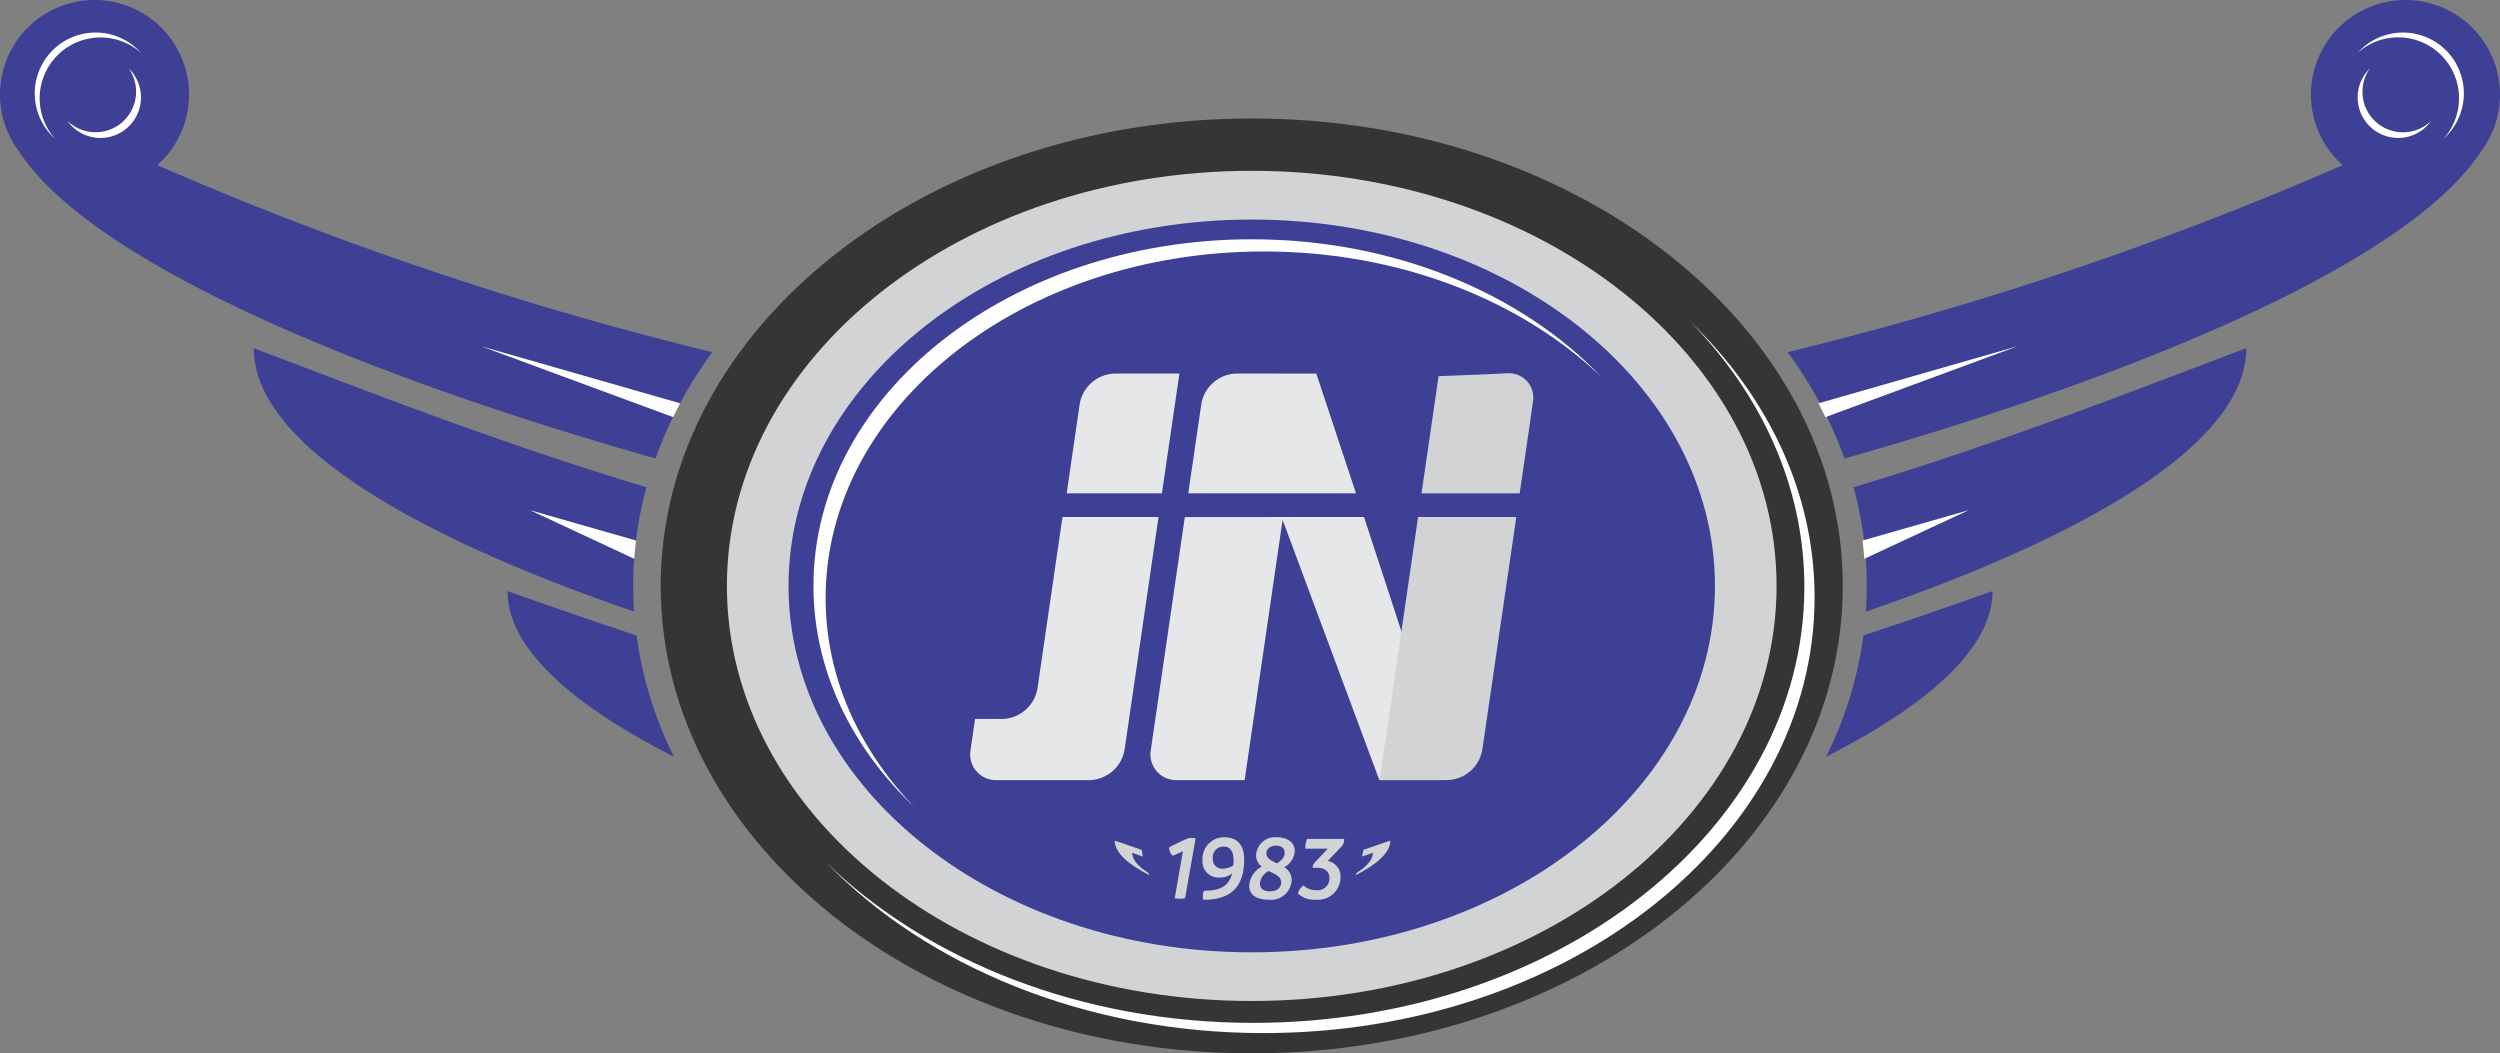 <svg xmlns="http://www.w3.org/2000/svg" width="263.377" height="110.971" viewBox="0 0 263.377 110.971">
  <rect x="0" y="0" width="263.377" height="110.971" fill="#808080" stroke="none"/>
  <g id="Camada_x0020_1" transform="translate(0 0)">
    <path id="Caminho_1729" data-name="Caminho 1729" d="M2993.889,665.05c31.181,0,56.459,19.992,56.459,44.652s-25.278,44.652-56.459,44.652-56.459-19.992-56.459-44.652S2962.707,665.05,2993.889,665.05Z" transform="translate(-2862.017 -647.976)" fill="#d2d3d5" fill-rule="evenodd"/>
    <path id="Caminho_1730" data-name="Caminho 1730" d="M3284.443,900.9c26.953,0,48.8,17.281,48.8,38.6s-21.85,38.6-48.8,38.6-48.8-17.281-48.8-38.6S3257.49,900.9,3284.443,900.9Z" transform="translate(-3152.571 -877.771)" fill="#3e4095" fill-rule="evenodd"/>
    <path id="Caminho_1731" data-name="Caminho 1731" d="M2773.516,486.17c34.388,0,62.266,22.048,62.266,49.245s-27.878,49.245-62.266,49.245-62.266-22.048-62.266-49.245S2739.127,486.17,2773.516,486.17Zm0,5.516c30.537,0,55.292,19.578,55.292,43.729s-24.755,43.729-55.292,43.729-55.292-19.578-55.292-43.729S2742.979,491.686,2773.516,491.686Z" transform="translate(-2641.644 -473.689)" fill="#373435" fill-rule="evenodd"/>
    <path id="Caminho_1732" data-name="Caminho 1732" d="M7335.74,37.1a357.419,357.419,0,0,0,58.472-19.7,9.958,9.958,0,1,1,16.575-7.442h0a9.917,9.917,0,0,1-2.01,6c-7.833,12.024-37.383,23.944-67.045,32.344a44.163,44.163,0,0,0-5.991-11.2Zm7.985,29.849q6.653-2.21,13.6-4.679c0,6.233-7.274,12.241-17.537,17.453a40.782,40.782,0,0,0,3.941-12.774Zm-1.044-15.612c16-4.832,29.784-10.285,41.372-14.653,0,10.5-18.328,20.292-40.074,27.751q.093-1.346.1-2.71a39.536,39.536,0,0,0-1.393-10.388Z" transform="translate(-7147.41)" fill="#3e4095" fill-rule="evenodd"/>
    <path id="Caminho_1733" data-name="Caminho 1733" d="M4738.783,1532.95l4.183,12.62h-17.672q.686-4.707,1.374-9.415a3.852,3.852,0,0,1,3.674-3.206Zm-17.184,37.941-.246,1.683a2.712,2.712,0,0,0,2.738,3.206h7.143l4-27.415,10.191,27.415h6.519l-2.424-10.26-5.709-17.456H4724.93Z" transform="translate(-4600.109 -1493.594)" fill="#e6e7e8"/>
    <path id="Caminho_1734" data-name="Caminho 1734" d="M5835.051,1532.231l5.061-.2,0,0,2.108-.1a2.573,2.573,0,0,1,2.76,3.055l-.237,1.625.01.01-1.161,7.953H5833.25l1.8-12.346Z" transform="translate(-5683.492 -1492.602)" fill="#d2d3d5" fill-rule="evenodd"/>
    <path id="Caminho_1735" data-name="Caminho 1735" d="M5674.676,2130.4l-.387,2.652-1.592,10.911h0l-.32,2.194a3.852,3.852,0,0,1-3.673,3.206h-6.829l.024-.164-.337.164,2.264-15.511.93-6.376.851-5.829h10.348Z" transform="translate(-5516.211 -2067.181)" fill="#d2d3d5" fill-rule="evenodd"/>
    <path id="Caminho_1736" data-name="Caminho 1736" d="M3986.075,2149.346h-1.794a2.712,2.712,0,0,1-2.738-3.206l.189-1.295.162-1.111.121-.831h2.9a3.853,3.853,0,0,0,3.674-3.206l.033-.226,1.341-9.188,1.263-8.654h10.116l-2.2,15.1h0l-1.374,9.414a3.853,3.853,0,0,1-3.674,3.206h-8.013Z" transform="translate(-3879.292 -2067.161)" fill="#e6e7e8"/>
    <path id="Caminho_1737" data-name="Caminho 1737" d="M4387.165,1545.57H4377.13l1.374-9.415a3.853,3.853,0,0,1,3.674-3.206h6.829Z" transform="translate(-4264.756 -1493.594)" fill="#e6e7e8" fill-rule="evenodd"/>
    <path id="Caminho_1738" data-name="Caminho 1738" d="M75.047,37.1A357.414,357.414,0,0,1,16.575,17.4,9.958,9.958,0,1,0,0,9.957H0a9.915,9.915,0,0,0,2.01,6C9.843,27.982,39.393,39.9,69.055,48.3a44.178,44.178,0,0,1,5.991-11.2ZM67.062,66.95q-6.653-2.21-13.595-4.679c0,6.233,7.274,12.241,17.536,17.453A40.782,40.782,0,0,1,67.062,66.95Zm1.044-15.612c-16-4.832-29.784-10.285-41.372-14.653,0,10.5,18.328,20.292,40.074,27.751q-.093-1.346-.1-2.71a39.529,39.529,0,0,1,1.393-10.388Z" fill="#3e4095" fill-rule="evenodd"/>
    <path id="Caminho_1739" data-name="Caminho 1739" d="M1994.841,1426.722l-20.971-6.012,20.244,7.472Z" transform="translate(-1923.195 -1384.236)" fill="#fefefe" fill-rule="evenodd"/>
    <path id="Caminho_1740" data-name="Caminho 1740" d="M2185.542,2096.472l-11.182-3.2,10.994,5.125Z" transform="translate(-2118.538 -2039.529)" fill="#fefefe" fill-rule="evenodd"/>
    <path id="Caminho_1741" data-name="Caminho 1741" d="M7462.48,1426.722l20.971-6.012-20.245,7.472Z" transform="translate(-7270.896 -1384.236)" fill="#fefefe" fill-rule="evenodd"/>
    <path id="Caminho_1742" data-name="Caminho 1742" d="M7643.28,2096.472l11.182-3.2-10.994,5.125Z" transform="translate(-7447.053 -2039.529)" fill="#fefefe" fill-rule="evenodd"/>
    <path id="Caminho_1743" data-name="Caminho 1743" d="M3480.863,1319.98c7.522,7.743,12,17.433,12,27.951,0,25.362-26,45.922-58.065,45.922-18.146,0-34.347-6.585-44.995-16.9,10.615,10.929,27.3,17.976,46.072,17.976,32.068,0,58.065-20.561,58.065-45.922C3493.937,1338,3489.034,1327.892,3480.863,1319.98Z" transform="translate(-3302.773 -1286.092)" fill="#fefefe" fill-rule="evenodd"/>
    <path id="Caminho_1744" data-name="Caminho 1744" d="M149.05,133.58a6.393,6.393,0,0,1,4.781,2.142,6.41,6.41,0,0,0-9.05,9.05,6.409,6.409,0,0,1,4.268-11.191Z" transform="translate(-138.978 -130.151)" fill="#fefefe" fill-rule="evenodd"/>
    <path id="Caminho_1745" data-name="Caminho 1745" d="M283.036,280.57a4.268,4.268,0,1,1-6.456,5.529,4.269,4.269,0,0,0,6.456-5.529Z" transform="translate(-269.479 -273.367)" fill="#fefefe" fill-rule="evenodd"/>
    <path id="Caminho_1746" data-name="Caminho 1746" d="M9679.4,133.58a6.394,6.394,0,0,0-4.781,2.142,6.409,6.409,0,0,1,9.05,9.05,6.409,6.409,0,0,0-4.269-11.191Z" transform="translate(-9426.243 -130.151)" fill="#fefefe" fill-rule="evenodd"/>
    <path id="Caminho_1747" data-name="Caminho 1747" d="M9675.907,280.57a4.268,4.268,0,1,0,6.456,5.529,4.268,4.268,0,0,1-6.456-5.529Z" transform="translate(-9426.233 -273.367)" fill="#fefefe" fill-rule="evenodd"/>
    <path id="Caminho_1748" data-name="Caminho 1748" d="M3384.243,981.91c15.053,0,28.422,5.7,36.851,14.515-8.469-8.083-21.259-13.232-35.568-13.232-25.5,0-46.174,16.35-46.174,36.518,0,8.263,3.472,15.884,9.323,22-6.624-6.321-10.605-14.436-10.605-23.286C3338.07,998.26,3358.742,981.91,3384.243,981.91Z" transform="translate(-3252.372 -956.701)" fill="#fefefe" fill-rule="evenodd"/>
    <path id="Caminho_1749" data-name="Caminho 1749" d="M4800.449,3435.968c-.474,0-.627.126-2.378.968a1.068,1.068,0,0,0,.368.91l1.073-.475-.87,4.947a2.412,2.412,0,0,0,.53.048,2.759,2.759,0,0,0,.562-.048l1.112-6.3a1.665,1.665,0,0,0-.4-.048Zm3.437-.068a2.256,2.256,0,0,0-2.314,2.362,1.686,1.686,0,0,0,1.782,1.878,2.094,2.094,0,0,0,1.345-.436c-.406,1.549-1.568,1.811-2.972,1.83a1.471,1.471,0,0,0-.126.562,1.169,1.169,0,0,0,.058.387c2.479,0,4.3-.949,4.3-4.26C4805.958,3436.781,4805.29,3435.9,4803.886,3435.9Zm-.232,3.311a1,1,0,0,1-1-1.113,1.12,1.12,0,0,1,1.143-1.22c.7,0,1.045.513,1.045,1.472,0,.174-.01.348-.02.5A2.094,2.094,0,0,1,4803.654,3439.211Zm6.525-.155a2.076,2.076,0,0,0,1.113-1.714c0-.823-.687-1.443-1.868-1.443a2,2,0,0,0-2.208,1.869,1.5,1.5,0,0,0,.6,1.229,2.433,2.433,0,0,0-1.326,1.975c0,1.123.949,1.5,2.033,1.5a2.168,2.168,0,0,0,2.439-2.082,1.554,1.554,0,0,0-.784-1.336Zm-.842-2.275c.533,0,.891.271.891.736,0,.484-.291.8-.813,1.123-.078-.039-.145-.068-.213-.1-.5-.232-.9-.494-.9-.958S4808.707,3436.781,4809.336,3436.781Zm-.7,4.812c-.571,0-1.017-.232-1.017-.872a1.7,1.7,0,0,1,.919-1.268c.087.039.174.087.261.126.581.271,1.056.513,1.056,1.055,0,.677-.532.958-1.22.958Zm7.861-5.518h-3.9a2.026,2.026,0,0,0-.184,1.026h2.342l-1.3,1.4c-.223.242-.281.358-.281.532a.239.239,0,0,0,.01.078h.407c.852,0,1.355.358,1.355,1.123a1.253,1.253,0,0,1-1.414,1.239,1.966,1.966,0,0,1-1.326-.494,1.623,1.623,0,0,0-.59.833,2.442,2.442,0,0,0,1.859.658,2.371,2.371,0,0,0,2.633-2.411,1.624,1.624,0,0,0-1.355-1.665l1.394-1.443A1.151,1.151,0,0,0,4816.5,3436.074Z" transform="translate(-4674.886 -3347.69)" fill="#d2d3d5"/>
    <path id="Caminho_1750" data-name="Caminho 1750" d="M4576.937,3450.3q-1.392-.463-2.847-.98c0,1.306,1.523,2.564,3.673,3.655q-.064-.127-.122-.255c-1.039-.656-1.714-1.375-1.714-2.115q.575.2,1.135.4-.078-.346-.125-.7Z" transform="translate(-4456.659 -3360.765)" fill="#d2d3d5" fill-rule="evenodd"/>
    <path id="Caminho_1751" data-name="Caminho 1751" d="M5563,3450.3q1.393-.463,2.847-.98c0,1.306-1.523,2.564-3.672,3.655.042-.085.083-.17.122-.255,1.039-.656,1.714-1.375,1.714-2.115q-.575.2-1.135.4.077-.346.125-.7Z" transform="translate(-5419.373 -3360.765)" fill="#d2d3d5" fill-rule="evenodd"/>
  </g>
</svg>
